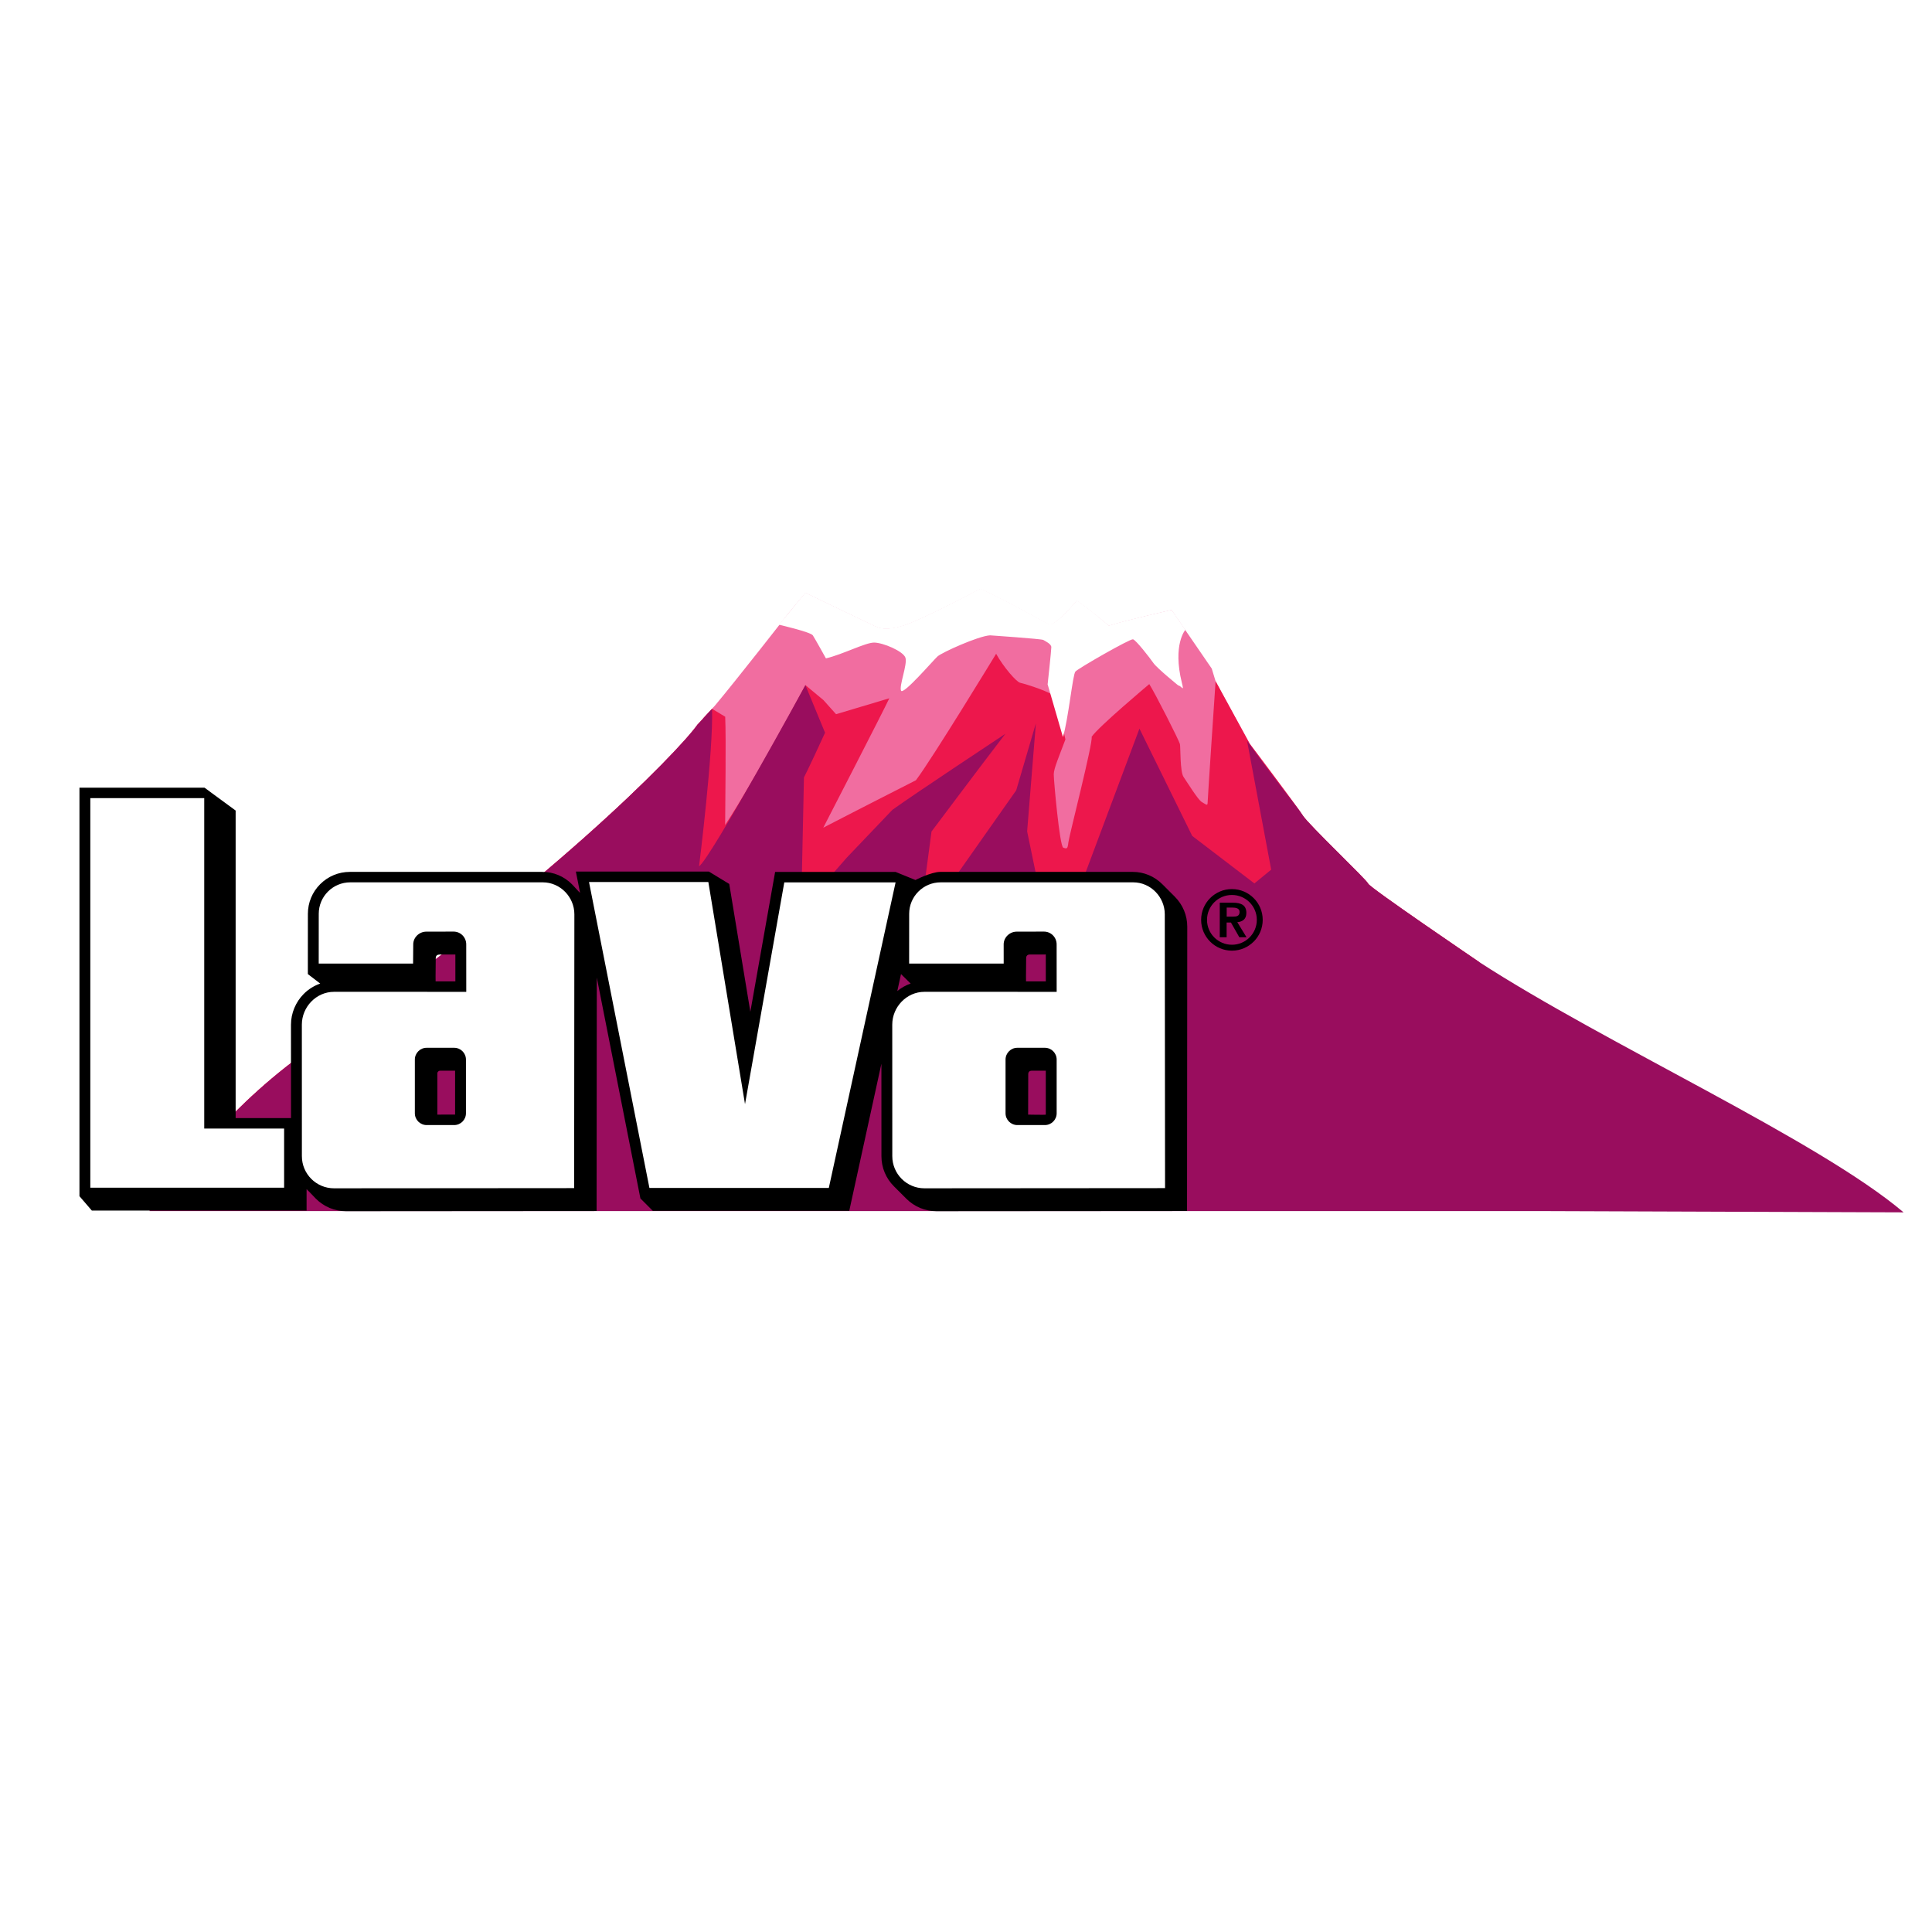 <?xml version="1.0" encoding="utf-8"?>
<!-- Generator: Adobe Illustrator 13.0.0, SVG Export Plug-In . SVG Version: 6.00 Build 14948)  -->
<!DOCTYPE svg PUBLIC "-//W3C//DTD SVG 1.0//EN" "http://www.w3.org/TR/2001/REC-SVG-20010904/DTD/svg10.dtd">
<svg version="1.0" id="Layer_1" xmlns="http://www.w3.org/2000/svg" xmlns:xlink="http://www.w3.org/1999/xlink" x="0px" y="0px"
	 width="192.756px" height="192.756px" viewBox="0 0 192.756 192.756" enable-background="new 0 0 192.756 192.756"
	 xml:space="preserve">
<g>
	<polygon fill-rule="evenodd" clip-rule="evenodd" fill="#FFFFFF" points="0,0 192.756,0 192.756,192.756 0,192.756 0,0 	"/>
	<path fill-rule="evenodd" clip-rule="evenodd" fill="#F16DA0" d="M153.936,105.504c-2.524-4.902-4.536-6.516-6.379-9.536
		c0,0-10.907-7.408-11.054-7.803c-0.146-0.394-5.938-5.877-6.519-6.796c-0.571-0.901-5.294-7.161-5.294-7.161
		s-2.785-5.081-3.41-6.243l-0.383-1.259l-4.012-5.843c0,0-4.657,1.051-6.259,1.577c0,0-2.328-1.972-3.201-2.498
		c0,0-2.183,2.629-2.766,2.367c-0.582-0.263-4.221-2.367-6.84-3.549c0,0-5.967,3.154-7.714,3.68c-1.746,0.526-2.329,0.263-2.91,0
		c-0.583-0.263-6.84-3.286-6.84-3.286l-1.701,2.052c0,0-5.226,6.692-7.322,9.187l-1.155,1.246l-0.098,0.131
		c-0.185,0.205-0.361,0.396-0.494,0.529c-1.918,2.736-15.692,16.819-37.99,31.904c-8.618,5.832-13.705,13.109-16.689,16.574H154.06
		L153.936,105.504L153.936,105.504z"/>
	<path fill-rule="evenodd" clip-rule="evenodd" fill="#ED174C" d="M153.936,105.504c-2.524-4.902-4.536-6.516-6.379-9.536
		c0,0-10.907-7.408-11.054-7.803c-0.146-0.394-5.938-5.877-6.519-6.796c-0.571-0.901-5.294-7.161-5.294-7.161l-3.41-6.243
		c0,0-0.795,11.722-0.795,12.116c0,0.394-0.219,0.131-0.583-0.065c-0.363-0.197-1.454-1.972-1.818-2.498
		c-0.363-0.526-0.291-2.958-0.363-3.286c-0.073-0.328-2.401-4.929-3.058-5.981c0,0-5.093,4.272-5.748,5.258
		c0.146,0.592-2.251,9.88-2.324,10.538c-0.072,0.657-0.146,0.657-0.509,0.525c-0.364-0.132-0.95-6.726-0.95-7.317
		c0-0.591,0.581-1.906,1.164-3.483l-0.073-0.329c0,0-0.562-2.59-1.164-4.075l-0.021-0.039c-0.846-0.511-2.928-1.151-3.254-1.209
		c-0.364-0.066-1.674-1.578-2.401-2.893c0,0-6.403,10.516-8.004,12.619c0,0-5.821,2.958-9.241,4.732c0,0,6.078-11.792,6.587-12.91
		l-5.312,1.587l-1.258-1.407l-1.798-1.495c0,0-4.917,9.247-8.01,13.958c0.003-2.194,0.106-8.391,0.006-10.803l-1.311-0.788
		l-0.863,0.917l-0.098,0.131c-0.185,0.205-0.361,0.396-0.494,0.529c-1.918,2.736-15.692,16.819-37.99,31.904
		c-8.618,5.832-13.705,13.109-16.689,16.574H154.06L153.936,105.504L153.936,105.504z"/>
	<path fill-rule="evenodd" clip-rule="evenodd" fill="#990D5E" d="M189.921,120.957c-8.509-7.217-29.762-16.805-42.364-24.989
		c0,0-10.907-7.408-11.054-7.803c-0.146-0.394-5.938-5.877-6.519-6.796c-0.583-0.92-1.826-2.307-5.565-7.455l2.408,12.851
		l-1.676,1.374l-6.205-4.741l-5.263-10.704l-5.792,15.472h-4.334l-1.08-5.219l0.873-10.779l-1.961,6.678
		c0,0-4.105,5.825-7.234,10.282l-2.004-0.257l0.785-5.906c0,0,5.041-6.731,7.37-9.754c0,0-9.088,6.009-11.271,7.586l-4.551,4.769
		l-4.552,5.201l0.279-13.209c0,0,0.358-0.643,2.105-4.455l-1.96-4.746c0,0-9.448,17.288-10.611,18.076
		c0,0,1.442-11.504,1.296-15.709c-0.308,0.298-1.063,1.187-1.455,1.577c-1.918,2.736-15.692,16.819-37.99,31.904
		c-8.618,5.832-13.705,13.109-16.689,16.625H154.06L189.921,120.957L189.921,120.957z"/>
	<path fill-rule="evenodd" clip-rule="evenodd" fill="#FFFFFF" d="M118.266,62.835c0,0-1.297,1.473-0.351,5.286
		c0.247,0.995,0,0.328-0.364,0.263c0,0-2.11-1.709-2.475-2.235c-0.364-0.526-1.746-2.3-2.037-2.366s-5.458,2.892-5.748,3.22
		c-0.267,0.301-0.7,4.746-1.241,6.531l-1.545-5.321l0.021,0.038c0,0,0.364-3.352,0.364-3.68s-0.583-0.591-0.801-0.723
		c-0.186-0.112-5.346-0.458-5.312-0.46c-1.173,0.066-4.802,1.709-5.239,2.103s-3.42,3.877-3.639,3.417s0.655-2.629,0.437-3.287
		c-0.219-0.657-2.256-1.511-3.129-1.511c-0.874,0-3.129,1.183-4.804,1.577c0,0-1.091-1.971-1.309-2.3s-3.37-1.058-3.37-1.058
		l2.621-3.205c0,0,6.269,3.025,6.851,3.288c0.582,0.264,1.164,0.523,2.91-0.002c1.747-0.526,7.714-3.692,7.714-3.692
		c2.619,1.183,6.262,3.283,6.843,3.546c0.583,0.263,2.766-2.368,2.766-2.368c0.874,0.526,3.198,2.519,3.198,2.519
		c1.602-0.525,6.268-1.568,6.268-1.568L118.266,62.835L118.266,62.835z"/>
	<path fill-rule="evenodd" clip-rule="evenodd" d="M117.204,89.456c-0.21-0.21-1.025-1.026-1.237-1.237
		c-0.794-0.794-1.84-1.23-2.944-1.23H93.81c-0.903,0-2.477,0.81-2.477,0.81l-1.98-0.806H77.334l-2.472,13.955l-2.105-12.755
		l-2.029-1.236H57.455l0.421,2.13c-0.084-0.065-0.604-0.657-0.815-0.868c-0.794-0.794-1.84-1.23-2.945-1.23H34.904
		c-1.118,0-2.169,0.436-2.96,1.226c-0.791,0.791-1.226,1.842-1.226,2.959l-0.004,4.963l0,1.047l1.237,0.948
		c-0.608,0.207-1.168,0.555-1.641,1.025c-0.812,0.814-1.279,1.934-1.279,3.074c0,0,0.002,5.445,0.003,9.322H23.51V80.868
		l-3.108-2.282H7.927v40.758l1.237,1.436h21.424v-2.141c0.12,0.1,0.718,0.746,0.928,0.955c0.803,0.805,1.87,1.246,3.005,1.246
		l25.002-0.018c0,0,0.013-15.391,0.02-23.289l4.351,22.035l1.237,1.236H84.73l3.208-14.678c0.001,3.869,0.003,9.227,0.003,9.227
		c0,1.135,0.442,2.203,1.245,3.004c0.21,0.211,1.027,1.027,1.237,1.236c0.803,0.805,1.869,1.246,3.005,1.246l25.003-0.018
		l0.023-28.363C118.454,91.329,118.01,90.262,117.204,89.456L117.204,89.456z M102.587,107.176c0-0.277,0.185-0.355,0.348-0.355
		h1.404v4.385c0,0.037-1.762,0-1.762,0L102.587,107.176L102.587,107.176z M102.363,97.383l0.017-1.808
		c0-0.238,0.184-0.343,0.33-0.343c0,0,0.858-0.002,1.629-0.003l0.001,2.683c-0.519,0-1.193,0-1.973,0L102.363,97.383L102.363,97.383
		z M43.634,107.096c0-0.154,0.131-0.275,0.273-0.275h1.498v4.379l-1.771,0.006V107.096L43.634,107.096z M43.457,97.383l0.016-1.728
		c0-0.285,0.091-0.423,0.451-0.423c0,0,0.737-0.002,1.508-0.003l0.001,2.683c-0.519,0-1.194,0-1.972,0L43.457,97.383L43.457,97.383z
		 M89.894,97.183l0.963,0.948c-0.48,0.164-0.932,0.414-1.334,0.748L89.894,97.183L89.894,97.183z"/>
	<polygon fill-rule="evenodd" clip-rule="evenodd" fill="#FFFFFF" points="9.011,79.629 9.011,118.496 28.346,118.496 
		28.346,112.596 20.377,112.596 20.377,79.629 9.011,79.629 	"/>
	<polygon fill-rule="evenodd" clip-rule="evenodd" fill="#FFFFFF" points="58.766,87.999 70.672,87.999 74.33,110.16 78.249,88.037 
		89.353,88.037 82.691,118.521 64.793,118.521 58.766,87.999 	"/>
	<path fill-rule="evenodd" clip-rule="evenodd" fill="#FFFFFF" d="M41.229,94.22l-0.016,1.916h-9.415l0.004-4.964
		c0-1.734,1.406-3.141,3.141-3.141h19.212c1.734,0,3.15,1.456,3.15,3.19l-0.023,27.318l-23.959,0.018
		c-1.77,0-3.204-1.436-3.204-3.205l-0.004-13.123c0-1.77,1.439-3.275,3.209-3.275l13.195,0.002l-0.003-4.735
		c0-0.703-0.56-1.276-1.263-1.276l-2.716,0.005C41.833,92.949,41.229,93.517,41.229,94.22L41.229,94.22z M45.313,112.248
		c0.649,0,1.175-0.527,1.175-1.176v-5.359c0-0.648-0.526-1.176-1.175-1.176h-2.747c-0.649,0-1.176,0.527-1.176,1.176v5.359
		c0,0.648,0.526,1.176,1.176,1.176H45.313L45.313,112.248z"/>
	<path fill-rule="evenodd" clip-rule="evenodd" fill="#FFFFFF" d="M100.136,94.22l0.002,1.916h-9.434l0.004-4.964
		c0-1.734,1.406-3.141,3.141-3.141h19.211c1.734,0,3.15,1.456,3.15,3.19l0.027,27.318l-24.009,0.018
		c-1.77,0-3.204-1.436-3.204-3.205l-0.004-13.123c0-1.77,1.439-3.275,3.208-3.275l13.195,0.002l-0.003-4.735
		c0-0.703-0.56-1.276-1.263-1.276l-2.716,0.005C100.739,92.949,100.136,93.517,100.136,94.22L100.136,94.22z M104.247,112.248
		c0.648,0,1.176-0.527,1.176-1.176v-5.359c0-0.648-0.527-1.176-1.176-1.176H101.5c-0.648,0-1.176,0.527-1.176,1.176v5.359
		c0,0.648,0.527,1.176,1.176,1.176H104.247L104.247,112.248z"/>
	<path fill-rule="evenodd" clip-rule="evenodd" d="M121.696,90.061h1.302c0.865,0,1.352,0.272,1.352,1.021
		c0,0.634-0.396,0.882-0.906,0.923l0.923,1.507h-0.717l-0.841-1.474h-0.429v1.474h-0.684V90.061L121.696,90.061z M122.387,91.455
		h0.611c0.387,0,0.674-0.057,0.674-0.477c0-0.371-0.395-0.428-0.708-0.428h-0.577V91.455L122.387,91.455z"/>
	<path d="M122.908,94.258c0.687,0,1.308-0.278,1.757-0.727v0c0.449-0.449,0.728-1.07,0.728-1.756c0-0.687-0.278-1.308-0.728-1.758
		c-0.448-0.448-1.069-0.726-1.757-0.726c-0.687,0-1.308,0.278-1.756,0.726c-0.449,0.449-0.728,1.072-0.728,1.758
		s0.278,1.308,0.727,1.756h0.001C121.602,93.98,122.223,94.258,122.908,94.258L122.908,94.258z M125.079,93.947
		c-0.556,0.556-1.323,0.9-2.171,0.9s-1.616-0.344-2.171-0.9v0c-0.556-0.556-0.9-1.324-0.9-2.171c0-0.848,0.344-1.616,0.899-2.171
		c0.557-0.557,1.325-0.901,2.172-0.901c0.848,0,1.616,0.345,2.173,0.901c0.556,0.556,0.899,1.324,0.899,2.171
		c0,0.848-0.344,1.616-0.899,2.171H125.079L125.079,93.947z"/>
</g>
</svg>
